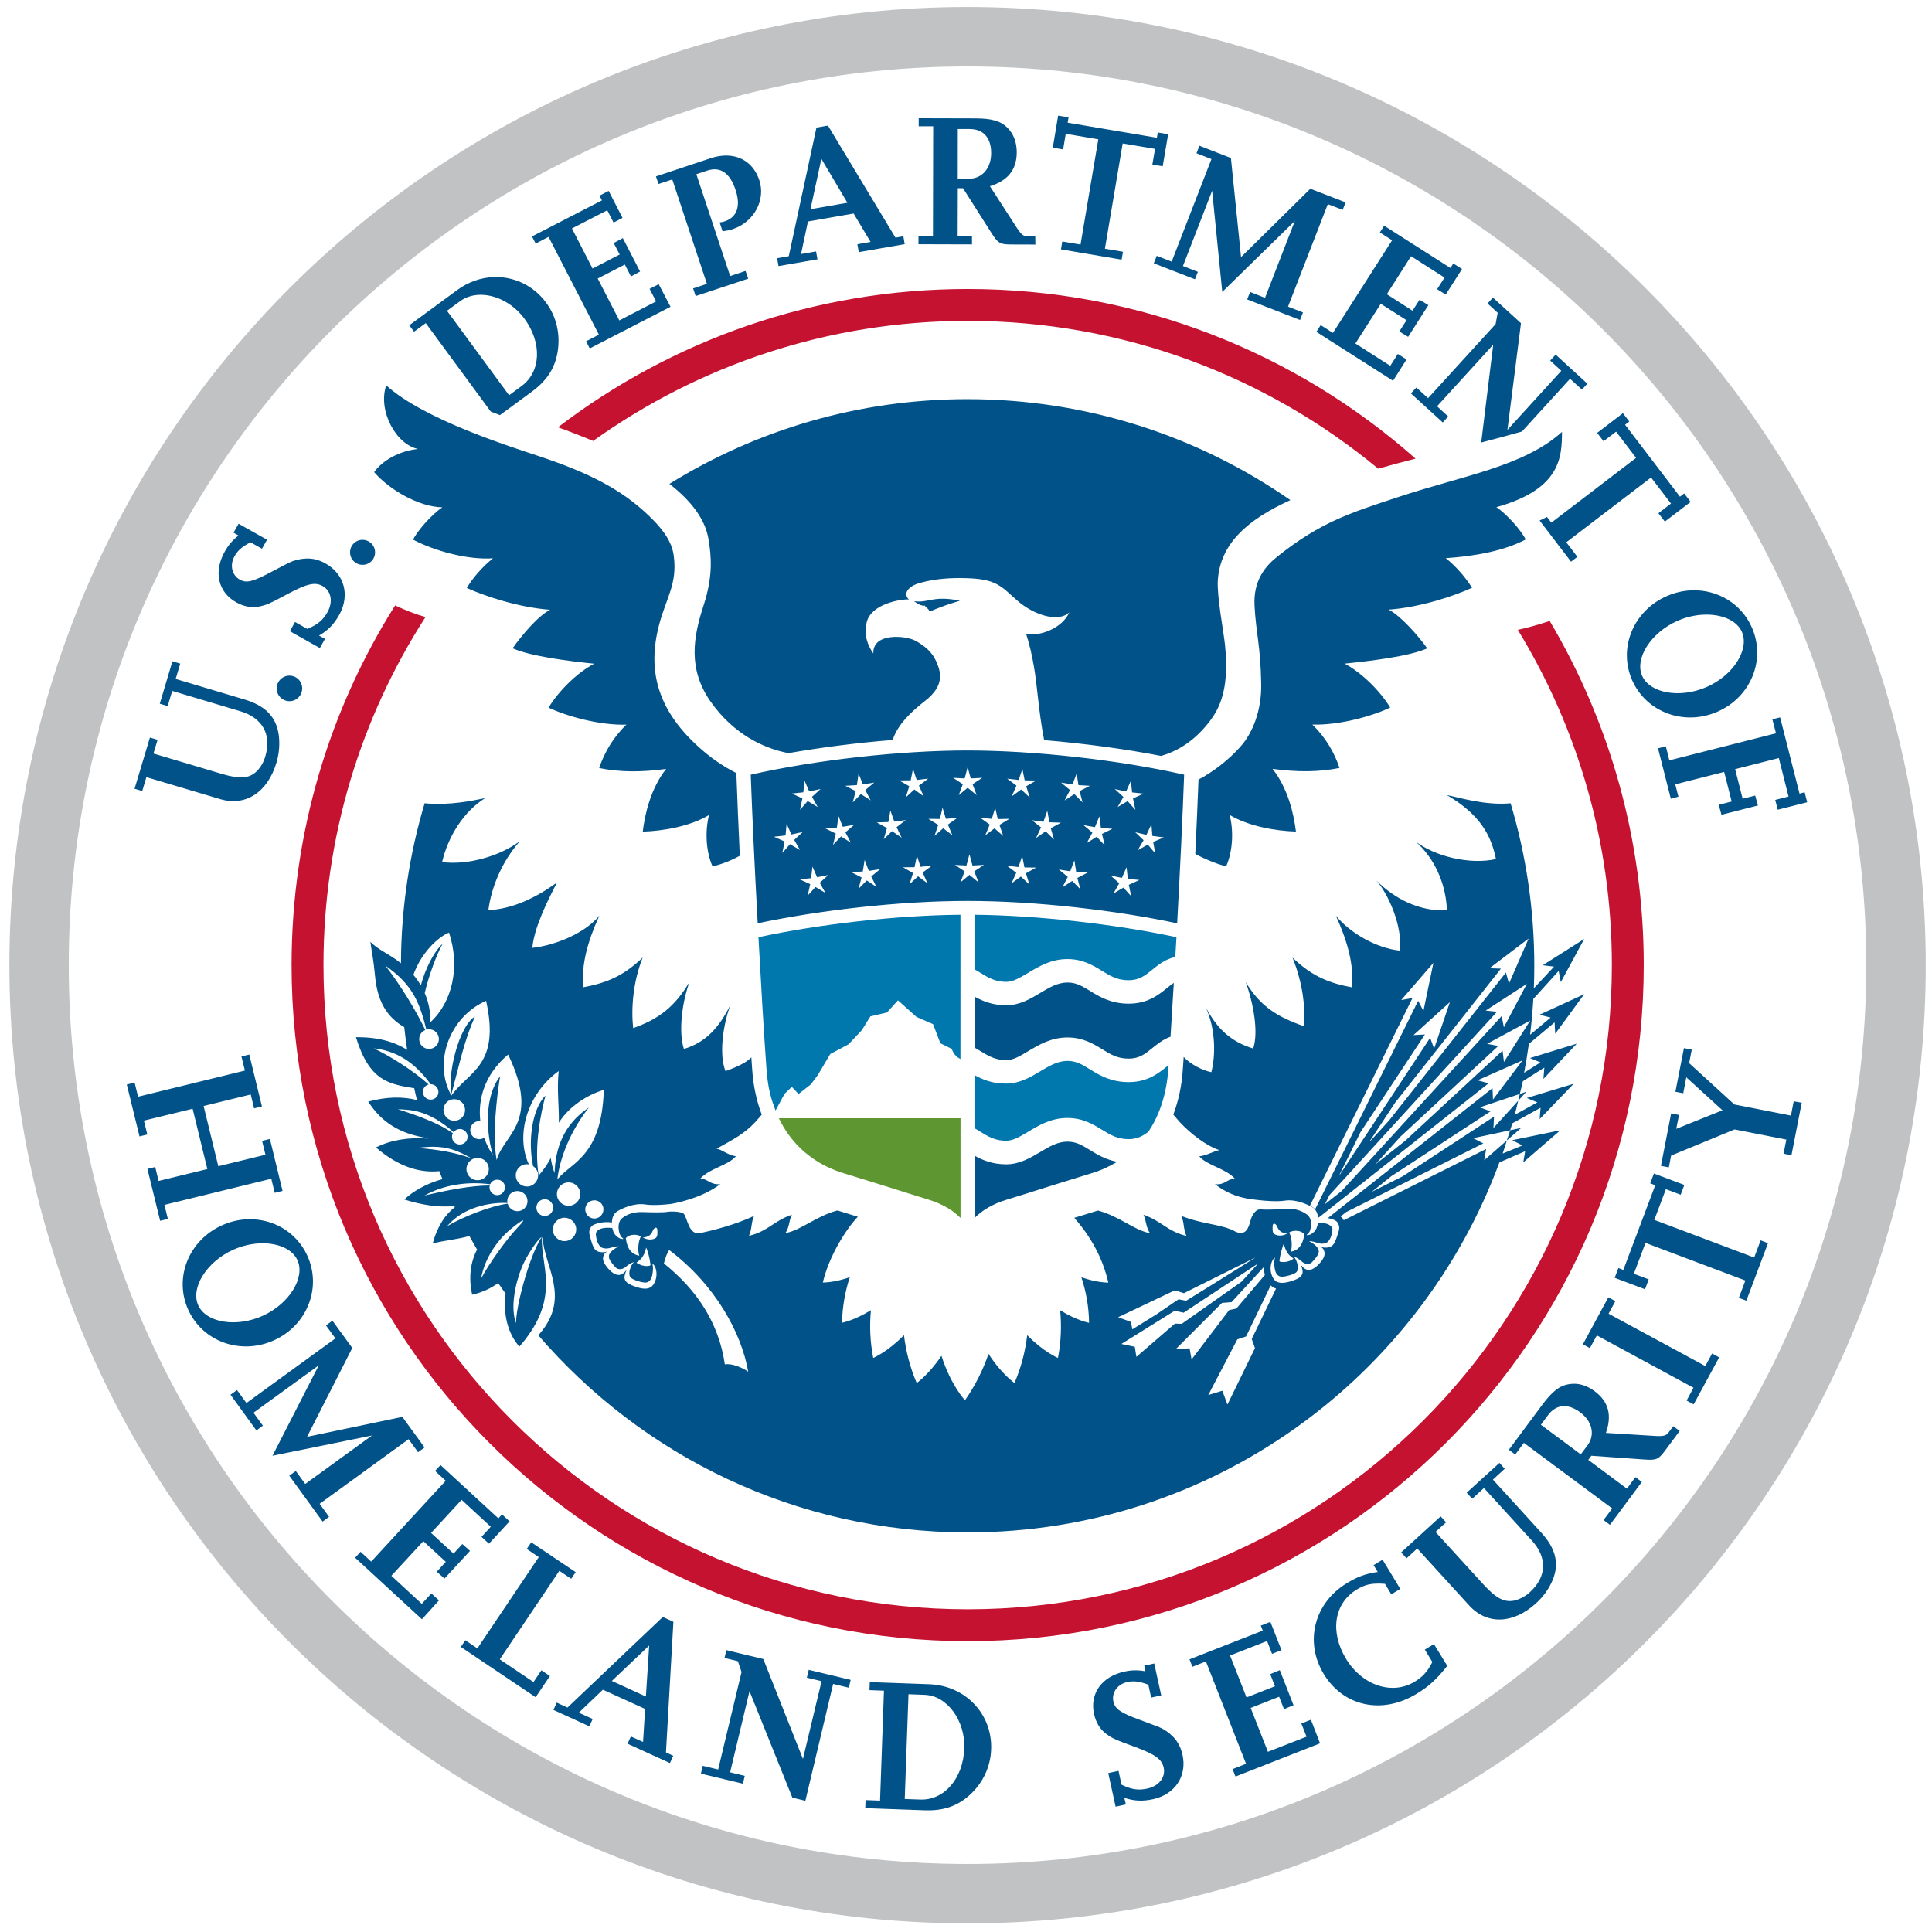 <svg width="179" height="179" viewBox="0 0 179 179" fill="none" xmlns="http://www.w3.org/2000/svg">
<path d="M98.037 10.712L97.54 13.681L98.498 13.844L98.74 12.396L101.758 12.907L100.111 22.658L98.421 22.373L98.3 23.105L103.917 24.056L104.046 23.326L102.37 23.041L104.017 13.291L107.014 13.795L106.766 15.244L107.724 15.407L108.228 12.439L107.27 12.274L107.185 12.764L98.918 11.366L99.002 10.876L98.037 10.712ZM85.118 10.954V11.7H86.46L86.439 21.89L85.097 21.883V22.629L90.054 22.643V21.898H88.726L88.741 17.438H89.223L91.866 21.599C92.469 22.536 92.639 22.643 93.683 22.651L95.928 22.658L95.914 21.898H95.189C94.834 21.898 94.622 21.734 94.217 21.116L91.716 17.253C93.378 16.742 94.194 15.719 94.201 14.128C94.201 13.191 93.924 12.43 93.342 11.841C92.71 11.202 91.858 10.968 90.339 10.968L85.118 10.954ZM76.709 11.636L75.645 11.82L73.08 23.738L72.001 23.922L72.129 24.654L75.737 24.028L75.609 23.296L74.216 23.538L74.856 20.52L79.088 19.782L80.658 22.416L79.436 22.629L79.564 23.361L83.819 22.622L83.698 21.891L82.966 22.018L76.709 11.636ZM88.74 11.954H89.856C91.113 11.962 91.838 12.772 91.83 14.192C91.83 15.591 90.993 16.558 89.778 16.558L88.734 16.55L88.74 11.954ZM111.126 13.503L110.857 14.199L112.241 14.739L108.555 24.241L107.171 23.701L106.901 24.397L110.714 25.875L110.984 25.186L109.6 24.646L112.305 17.673L113.243 27.047L119.968 20.471L117.205 27.594L115.821 27.054L115.55 27.742L120.45 29.646L120.721 28.95L119.336 28.41L123.022 18.915L124.399 19.441L124.67 18.751L121.403 17.487L114.983 23.823L114.044 14.639L111.126 13.503ZM67.35 14.412C66.88 14.402 66.379 14.481 65.859 14.654L60.774 16.344L61.009 17.047L62.287 16.628L65.497 26.301L64.217 26.72L64.452 27.431L69.324 25.819L69.075 25.101L67.648 25.577L64.516 16.139L65.525 15.805C66.74 15.407 67.634 16.024 68.152 17.601C68.649 19.093 68.288 20.131 67.144 20.507C66.995 20.557 66.91 20.585 66.676 20.606L66.945 21.43C67.407 21.366 67.599 21.323 67.883 21.23C69.851 20.584 70.958 18.539 70.355 16.707C69.881 15.258 68.759 14.439 67.35 14.412ZM76.1 14.717L78.514 18.787L75.09 19.384L76.1 14.717ZM56.392 17.687L55.547 18.127L55.767 18.567L49.29 21.905L49.63 22.566L50.823 21.947L55.49 31.01L54.297 31.62L54.638 32.282L62.123 28.424L61.03 26.33L60.183 26.763L60.788 27.928L57.38 29.688L55.377 25.805L57.89 24.511L58.458 25.612L59.303 25.158L57.705 22.061L56.86 22.516L57.415 23.581L54.9 24.88L52.99 21.166L56.264 19.483L56.846 20.62L57.677 20.187L56.392 17.687ZM128.242 20.911L127.845 21.535L128.98 22.26L123.498 30.846L122.361 30.122L121.963 30.747L129.066 35.278L130.316 33.304L129.513 32.793L128.81 33.894L125.578 31.827L127.929 28.147L130.316 29.667L129.648 30.712L130.465 31.209L132.34 28.269L131.523 27.772L130.869 28.787L128.49 27.26L130.735 23.738L133.837 25.718L133.15 26.791L133.945 27.295L135.457 24.923L134.647 24.412L134.385 24.831L128.242 20.911ZM45.641 25.677C44.512 25.737 43.376 26.128 42.366 26.869L37.92 30.136L38.361 30.733L39.446 29.937L45.469 38.133C45.753 38.247 46.037 38.353 46.321 38.46L49.269 36.294C50.668 35.264 51.398 34.143 51.661 32.623C51.931 30.968 51.563 29.355 50.597 28.041C49.385 26.394 47.524 25.576 45.641 25.677ZM44.84 27.326C46.188 27.431 47.624 28.216 48.587 29.526C50.234 31.756 50.127 34.447 48.324 35.768L47.166 36.62L41.413 28.794L42.628 27.906C43.254 27.445 44.031 27.263 44.84 27.326ZM138.319 27.572L137.822 28.119L138.76 28.979L138.568 30.029L132.312 36.89L131.225 35.904L130.721 36.45L133.675 39.142L134.172 38.587L133.143 37.643L138.347 31.933L137.233 41.002C138.313 40.725 139.462 40.413 140.712 40.065C140.812 40.037 140.912 40.008 141.011 39.98L145.464 35.094L146.565 36.095L147.069 35.548L144.129 32.856L143.625 33.41L144.654 34.355L139.662 39.83L140.919 29.945L138.319 27.572ZM35.782 35.704C34.986 38.055 36.692 41.18 38.73 41.599C36.926 41.784 35.383 42.721 34.666 43.744C36.023 45.32 38.743 46.961 40.987 47.003C39.951 47.699 38.693 49.169 38.267 49.993C40.206 51.023 43.296 51.89 45.676 51.727C44.674 52.529 43.808 53.544 43.247 54.474C44.859 55.206 47.984 56.271 50.966 56.498C49.865 57.038 48.302 58.913 47.493 60.063C49.169 60.816 52.798 61.264 55.05 61.492C53.438 62.344 51.754 64.034 50.824 65.561C52.457 66.342 55.525 67.216 58.032 67.138C56.797 68.324 55.98 69.766 55.511 71.158C57.408 71.548 59.41 71.555 61.718 71.243C60.312 73.018 59.751 75.368 59.552 77.051C61.434 76.995 63.934 76.568 65.695 75.51C65.312 76.952 65.397 78.891 66.015 80.269C66.754 80.105 67.613 79.793 68.543 79.289C68.422 76.612 68.302 73.877 68.223 71.626C66.959 70.98 65.853 70.227 64.666 69.148C60.86 65.675 59.958 62.025 61.08 57.835C61.747 55.342 62.77 54.084 62.422 51.478C62.223 49.986 61.164 48.786 60.113 47.778C57.563 45.328 54.546 43.814 50.086 42.316C47.331 41.393 39.318 38.9 35.782 35.704ZM89.642 36.982C79.508 36.982 70.048 39.859 62.023 44.831C64.104 46.45 65.34 48.154 65.638 49.929C65.901 51.484 66.086 53.359 65.184 56.1C64.233 59.005 63.706 61.988 65.851 65.021C67.981 68.039 70.759 69.339 73.052 69.779C76.057 69.254 79.395 68.82 82.711 68.558C83.144 67.152 84.431 65.93 85.709 64.936C87.577 63.487 87.164 62.216 86.717 61.229C86.376 60.462 85.708 59.829 84.749 59.332C83.911 58.899 80.837 58.579 80.915 60.547C80.418 59.836 80.005 58.871 80.304 57.642C80.716 55.931 83.521 55.49 84.217 55.54C83.678 55.086 84.011 54.347 85.239 54.006C86.731 53.594 88.145 53.53 89.508 53.566C92.32 53.637 92.76 54.326 94.188 55.59C95.906 57.117 98.18 57.65 99.075 56.726C98.436 58.189 96.39 58.971 95.076 58.743C95.716 60.767 95.942 62.529 96.169 64.653C96.276 65.619 96.475 67.244 96.738 68.572C100.509 68.885 104.288 69.403 107.583 70.036C108.954 69.638 110.367 68.835 111.638 67.365C112.846 65.973 113.953 64.205 113.498 59.76C113.37 58.51 112.745 55.306 112.83 53.794C113.036 50.378 115.572 48.147 119.556 46.336C111.069 40.441 100.764 36.983 89.643 36.983L89.642 36.982ZM150.364 38.282L147.978 40.108L148.568 40.882L149.733 39.994L151.585 42.423L143.731 48.425L143.326 47.891C143.099 48.019 142.871 48.126 142.644 48.225L145.556 52.038L146.146 51.591L145.115 50.242L152.971 44.241L154.817 46.655L153.652 47.55L154.249 48.324L156.636 46.5L156.038 45.718L155.648 46.017L150.564 39.355L150.954 39.056L150.364 38.282ZM144.718 40.016C141.181 43.218 135.529 44.071 129.591 46.038C125.117 47.515 122.34 48.374 118.342 51.57C117.198 52.479 116.112 53.815 116.233 56.116C116.368 58.673 116.786 59.772 116.85 63.344C116.9 65.887 116.02 67.94 114.955 69.148C113.826 70.426 112.355 71.54 111.041 72.229C110.963 74.402 110.863 76.583 110.742 79.118C111.673 79.622 112.866 80.098 113.604 80.262C114.222 78.891 114.308 76.945 113.924 75.503C115.686 76.561 118.185 76.988 120.067 77.044C119.868 75.361 119.308 73.011 117.902 71.236C120.21 71.548 122.212 71.534 124.108 71.151C123.64 69.759 122.823 68.31 121.587 67.131C124.094 67.209 127.17 66.342 128.803 65.554C127.873 64.027 126.189 62.337 124.577 61.485C126.828 61.257 130.557 60.824 132.233 60.071C131.423 58.92 129.755 57.031 128.661 56.484C131.644 56.264 134.769 55.199 136.381 54.46C135.813 53.529 134.946 52.515 133.952 51.713C136.743 51.528 139.42 51.008 141.359 49.979C140.933 49.155 139.668 47.678 138.639 46.989C144.611 45.327 144.711 42.338 144.718 40.016ZM22.107 48.523L21.638 49.354L22.099 49.616C21.531 50.064 21.169 50.49 20.828 51.094C19.77 52.976 20.197 54.858 21.894 55.81C22.576 56.187 23.3 56.336 23.968 56.201C24.657 56.066 24.92 55.966 26.724 54.993C28.456 54.077 29.195 53.906 29.891 54.297C30.694 54.752 30.878 55.76 30.339 56.719C29.913 57.472 29.415 57.884 28.47 58.267L27.334 57.627L26.858 58.48L29.635 60.042L30.111 59.19L29.557 58.884C30.374 58.416 30.921 57.87 31.426 56.975C32.441 55.171 31.921 53.196 30.167 52.209C29.564 51.868 28.975 51.719 28.336 51.748C27.768 51.776 27.249 51.911 26.801 52.124C26.581 52.224 26.049 52.515 25.189 52.962C23.414 53.907 22.832 54.049 22.214 53.701C21.49 53.296 21.27 52.358 21.717 51.555C22.037 50.98 22.427 50.654 23.208 50.242L24.273 50.838L24.742 50.007L22.107 48.523ZM33.592 50.014C32.945 50.014 32.434 50.525 32.434 51.172C32.434 51.818 32.945 52.33 33.592 52.33C34.238 52.33 34.749 51.818 34.749 51.172C34.749 50.533 34.238 50.021 33.592 50.014ZM156.783 54.692C156.001 54.715 155.204 54.888 154.432 55.227C151.335 56.583 149.908 60.029 151.214 63.012C152.521 65.987 156.03 67.294 159.127 65.937C162.223 64.581 163.622 61.13 162.316 58.147C161.336 55.91 159.128 54.623 156.783 54.692ZM87.417 55.472C86.195 55.453 85.724 55.841 84.691 55.703C85.209 56.093 85.514 56.143 85.692 56.107C85.706 56.2 85.877 56.328 85.919 56.364C86.033 56.463 86.091 56.556 86.126 56.662C86.36 56.563 86.985 56.306 87.56 56.1C88.142 55.894 88.937 55.66 88.937 55.66C88.314 55.529 87.824 55.478 87.417 55.472ZM158.205 56.944C159.686 56.968 160.947 57.54 161.391 58.552C162.102 60.192 160.568 62.585 158.125 63.65C155.66 64.73 152.856 64.24 152.139 62.607C151.436 60.988 152.969 58.594 155.434 57.514C156.35 57.112 157.317 56.929 158.205 56.944ZM15.976 61.264L14.804 65.198L15.536 65.418L15.955 64.012L22.262 65.895C24.336 66.513 25.181 68.061 24.578 70.092C24.429 70.603 24.166 71.057 23.839 71.405C23.122 72.137 22.248 72.208 20.537 71.697L14.216 69.814L14.599 68.543L13.889 68.331L12.469 73.074L13.178 73.288L13.562 72.002L20.415 74.041C22.759 74.737 24.797 73.4 25.614 70.659C25.877 69.778 25.934 68.891 25.82 68.046C25.572 66.399 24.57 65.376 22.653 64.808L16.275 62.904L16.701 61.484L15.976 61.264ZM26.816 62.597C26.355 62.597 25.919 62.87 25.727 63.323C25.471 63.927 25.756 64.616 26.36 64.871C26.963 65.127 27.653 64.844 27.908 64.24C28.157 63.63 27.872 62.933 27.276 62.692C27.125 62.628 26.969 62.597 26.816 62.597ZM164.928 66.463L164.211 66.648L164.545 67.94L154.666 70.447L154.339 69.147L153.615 69.332L154.801 73.998L155.504 73.813L155.213 72.669L159.743 71.52L160.44 74.26L159.24 74.566L159.496 75.489L162.869 74.629L162.62 73.707L161.456 74.005L160.76 71.264L164.808 70.233L165.709 73.799L164.474 74.111L164.709 75.02L167.435 74.331L167.201 73.401L166.726 73.53L164.928 66.463ZM89.632 69.531C83.425 69.531 75.522 70.418 69.556 71.775C69.698 75.681 69.932 80.63 70.201 85.545C75.826 84.352 83.255 83.472 89.633 83.472C96.01 83.472 103.446 84.352 109.063 85.545C109.333 80.631 109.568 75.681 109.71 71.775C103.752 70.418 95.839 69.531 89.632 69.531ZM89.653 71.078L89.938 72.123L91.004 72.066L90.108 72.655L90.491 73.671L89.654 72.989L88.823 73.671L89.206 72.655L88.312 72.066L89.377 72.123L89.653 71.078ZM84.591 71.235L84.932 72.264L85.996 72.144L85.137 72.791L85.584 73.777L84.711 73.146L83.922 73.876L84.242 72.847L83.305 72.307L84.377 72.3L84.591 71.235ZM94.725 71.242L94.937 72.3L96.01 72.315L95.08 72.847L95.398 73.884L94.612 73.146L93.737 73.784L94.177 72.791L93.318 72.144L94.384 72.264L94.725 71.242ZM79.547 71.668L79.945 72.676L80.997 72.506L80.173 73.196L80.67 74.154L79.761 73.572L79.008 74.346L79.278 73.295L78.319 72.805L79.392 72.741L79.547 71.668ZM99.753 71.668L99.917 72.741L100.981 72.805L100.023 73.295L100.3 74.346L99.54 73.572L98.637 74.161L99.136 73.196L98.305 72.506L99.362 72.683L99.753 71.668ZM74.541 72.337L74.974 73.323L76.026 73.102L75.231 73.827L75.763 74.772L74.833 74.218L74.122 75.027L74.342 73.97L73.362 73.521L74.428 73.408L74.541 72.337ZM104.775 72.344L104.888 73.415L105.954 73.53L104.973 73.977L105.194 75.034L104.476 74.225L103.546 74.772L104.086 73.834L103.29 73.109L104.335 73.33L104.775 72.344ZM134.055 73.664C137.102 75.447 138.153 77.378 138.6 79.593C136.164 80.14 132.912 79.338 131.137 77.946C132.884 79.473 133.977 81.867 134.055 84.338C131.541 84.466 129.226 83.287 127.522 81.582C128.616 82.796 130 85.886 129.673 88.073C127.578 87.853 125.108 86.482 123.772 84.842C124.88 87.299 125.412 89.281 125.284 91.483C123.196 91.092 121.62 90.503 119.753 88.727C120.654 90.964 120.98 93.216 120.782 95.07C118.374 94.218 116.776 93.266 115.42 90.993C116.137 92.989 116.614 95.616 116.109 97.143C114.071 96.532 112.729 95.311 111.67 93.23C112.714 95.438 112.586 98.002 112.231 99.337C111.379 99.167 110.264 98.578 109.668 97.925C109.639 98.322 109.617 98.713 109.588 99.089C109.489 100.581 109.191 101.979 108.708 103.265C108.871 103.457 109.27 103.926 109.291 103.947C110.364 105.098 111.826 106.191 112.984 106.56C112.487 106.631 111.797 107.064 111.109 107.135C111.876 108.001 113.431 108.194 114.397 109.181C113.644 109.267 113.467 109.813 112.565 109.714C114.298 111.049 115.881 111.099 116.769 111.205C117.124 111.248 118.289 111.354 119.028 111.241C120.072 111.077 121.151 111.602 121.577 111.844C122.216 112.22 122.181 113.101 122.06 113.548C121.982 113.818 121.869 114.137 121.386 114.386C121.109 114.464 120.938 114.486 121.208 114.28C121.463 114.095 121.691 112.973 121.109 112.54C120.683 112.228 120.086 111.971 119.383 111.999C118.602 112.035 117.401 112.107 116.826 112.05C116.293 111.994 115.967 112.696 115.888 112.987C115.697 113.683 115.484 114.55 114.476 114.117C113.24 113.407 111.471 113.463 109.447 112.653C109.738 113.278 109.61 113.812 109.922 114.508C108.119 114.067 107.664 113.151 105.945 112.547C106.229 113.179 106.152 113.662 106.542 114.252C105.094 113.996 103.744 112.696 101.727 112.157C101.663 112.178 101.607 112.192 101.543 112.213C100.812 112.433 100.144 112.647 99.533 112.832C100.961 114.451 102.139 116.431 102.685 118.832C102.685 118.832 101.684 118.861 100.193 118.342C100.619 119.649 100.882 121.056 100.903 122.561C100.903 122.561 99.774 122.355 98.225 121.397C98.36 122.817 98.311 124.294 98.02 125.814C98.02 125.814 96.713 125.28 95.172 123.704C94.995 125.174 94.625 126.665 93.993 128.135C93.993 128.135 92.807 127.327 91.586 125.438C91.081 126.908 90.372 128.356 89.406 129.733C89.406 129.733 88.105 128.37 87.225 125.614C86.046 127.376 84.932 128.135 84.932 128.135C84.3 126.658 83.93 125.167 83.753 123.704C82.211 125.273 80.905 125.814 80.905 125.814C80.606 124.294 80.556 122.81 80.691 121.389C79.143 122.348 78.014 122.554 78.014 122.554C78.043 121.056 78.305 119.649 78.731 118.335C77.239 118.853 76.238 118.825 76.238 118.825C76.799 116.375 78.404 113.86 79.477 112.731C78.951 112.568 78.383 112.391 77.772 112.206C77.708 112.185 77.651 112.171 77.587 112.15C75.57 112.689 74.222 113.989 72.773 114.244C73.156 113.648 73.078 113.165 73.362 112.54C71.643 113.144 71.188 114.06 69.392 114.501C69.697 113.805 69.576 113.271 69.867 112.646C68.198 113.463 65.905 114.031 64.889 114.244C63.774 114.479 63.703 112.81 63.334 112.441C63.17 112.278 62.276 112.206 61.9 112.27C61.346 112.362 60.259 112.319 59.45 112.298C58.64 112.284 58.085 112.526 57.659 112.846C57.07 113.279 57.347 114.443 57.603 114.635C57.88 114.841 57.71 114.819 57.433 114.741C56.95 114.493 56.836 114.173 56.758 113.903C56.637 113.456 56.594 112.575 57.24 112.199C57.659 111.958 58.74 111.431 59.784 111.595C60.522 111.708 61.686 111.602 62.041 111.559C62.396 111.524 65.011 111.042 66.736 109.707C65.834 109.806 65.649 109.267 64.896 109.174C65.862 108.194 67.417 108.001 68.184 107.128C67.495 107.05 66.892 106.504 66.395 106.426C67.915 105.573 68.931 105.084 70.003 103.933C70.017 103.912 70.414 103.464 70.578 103.272C70.088 101.987 69.79 100.581 69.69 99.082C69.669 98.72 69.641 98.344 69.612 97.96C69.236 98.372 68.469 98.791 67.219 99.238C66.636 97.825 66.921 95.176 67.659 93.138C66.601 95.219 65.4 96.575 63.362 97.186C62.865 95.659 63.157 92.989 63.874 90.993C62.518 93.259 61.069 94.409 58.661 95.254C58.462 93.4 58.654 90.964 59.542 88.72C57.681 90.503 56.097 91.085 54.016 91.476C53.881 89.274 54.421 87.292 55.529 84.835C54.194 86.475 51.417 87.598 49.322 87.819C49.478 85.915 50.813 83.309 51.594 81.775C49.62 83.195 47.518 84.203 45.246 84.331C45.53 82.172 46.503 79.828 48.164 77.939C46.211 79.388 43.214 80.176 40.963 79.871C41.51 77.499 42.966 75.185 44.94 73.949C43.797 74.169 41.723 74.645 39.343 74.424C37.937 79.126 37.171 84.096 37.15 89.245C35.956 88.308 35.133 88.073 34.316 87.264C34.472 88.379 34.614 88.983 34.742 90.368C34.962 92.846 35.898 94.267 37.454 95.162C37.532 95.872 37.618 96.567 37.724 97.271C36.574 96.532 35.025 96.07 32.98 96.099C34.222 100.14 35.999 100.438 38.378 100.822C38.456 101.191 38.541 101.561 38.633 101.923C37.369 101.596 35.849 101.589 34.116 102.065C35.309 103.918 36.972 105.047 39.621 105.445C39.628 105.459 39.628 105.473 39.635 105.487C38.002 105.352 36.24 105.594 34.834 106.311C36.844 108.044 38.817 108.698 40.699 108.506C40.792 108.755 40.892 108.997 40.998 109.245C39.507 109.643 38.2 110.416 37.461 111.133C39.031 111.63 40.636 111.894 42.092 111.738C42.106 111.773 42.127 111.808 42.142 111.844C41.289 112.497 40.544 113.548 40.089 115.203C41.204 114.919 42.347 114.841 43.491 114.515C43.718 114.934 43.96 115.353 44.201 115.772C43.597 116.915 43.392 118.356 43.747 119.954C44.706 119.734 45.501 119.357 46.154 118.874C46.382 119.208 46.609 119.536 46.844 119.862C46.602 121.695 47.028 123.541 48.122 124.762C48.562 124.265 48.909 123.789 49.215 123.327C51.58 119.712 50.153 117.113 50.203 114.769C50.224 114.72 50.238 114.677 50.259 114.621C50.451 117.412 52.879 120.167 50.031 123.534C49.974 123.598 49.925 123.654 49.876 123.718C59.506 134.896 73.752 141.978 89.667 141.978C112.258 141.978 131.513 127.709 138.92 107.696L141.306 106.659L141.128 107.696L144.566 104.721L140.113 105.637L141.057 106.126L139.218 106.879C139.36 106.478 139.479 106.067 139.611 105.661L137.513 107.497L137.691 106.453L124.495 113.058C124.474 113.022 124.46 112.987 124.432 112.945C124.375 112.852 124.305 112.774 124.212 112.703C124.319 112.617 124.496 112.475 124.723 112.298L137.428 105.935L136.491 105.451L139.913 104.72C139.979 104.503 140.056 104.291 140.12 104.074L142.733 102.632L142.648 103.684L145.802 100.41L141.455 101.73L142.436 102.135L140.346 103.286C140.462 102.859 140.552 102.42 140.658 101.988L138.366 104.514L138.423 103.456L129.979 108.974C128.956 109.486 127.955 109.991 127.081 110.431C127.65 109.983 128.274 109.493 128.906 108.974L138.097 102.966L137.109 102.596L140.81 101.354C140.902 100.959 141.01 100.573 141.093 100.175L143.082 98.911L142.997 99.962L146.087 96.696L141.747 98.03L142.726 98.428L141.208 99.393C141.378 98.506 141.52 97.619 141.648 96.717L144.034 94.721L144.091 95.778L146.774 92.114L142.641 94.011L143.665 94.281L141.761 95.872C141.896 94.778 141.996 93.669 142.06 92.554L144.409 89.956L144.609 90.993L146.774 87.001L142.933 89.43L143.983 89.558L142.109 91.568C142.138 90.879 142.152 90.183 142.152 89.487C142.152 84.253 141.384 79.196 139.956 74.424C137.577 74.644 135.199 73.884 134.055 73.664ZM140.81 101.354C140.761 101.566 140.71 101.777 140.658 101.988L141.42 101.149L140.81 101.354ZM139.914 104.72C139.818 105.036 139.712 105.347 139.611 105.661L140.937 104.501L139.914 104.72ZM87.326 74.829L87.637 75.865L88.703 75.773L87.822 76.399L88.241 77.392L87.389 76.739L86.58 77.449L86.928 76.427L86.011 75.865L87.084 75.879L87.326 74.829ZM92.204 74.836L92.445 75.886L93.518 75.865L92.602 76.427L92.949 77.456L92.139 76.746L91.28 77.4L91.699 76.399L90.826 75.773L91.892 75.865L92.204 74.836ZM82.496 75.098L82.857 76.121L83.923 75.98L83.071 76.639L83.54 77.62L82.652 77.009L81.878 77.755L82.177 76.717L81.231 76.199L82.304 76.164L82.496 75.098ZM97.033 75.119L97.226 76.185L98.299 76.221L97.353 76.739L97.652 77.783L96.877 77.023L95.99 77.642L96.451 76.661L95.606 75.994L96.672 76.143L97.033 75.119ZM77.682 75.603L78.086 76.604L79.144 76.42L78.327 77.115L78.832 78.075L77.922 77.499L77.183 78.28L77.432 77.23L76.467 76.753L77.539 76.675L77.682 75.603ZM101.855 75.632L101.998 76.71L103.063 76.79L102.097 77.265L102.347 78.315L101.608 77.527L100.692 78.103L101.21 77.143L100.386 76.448L101.444 76.639L101.855 75.632ZM72.88 76.327L73.328 77.315L74.372 77.087L73.584 77.819L74.123 78.756L73.193 78.216L72.483 79.026L72.695 77.967L71.709 77.527L72.781 77.407L72.88 76.327ZM106.678 76.371L106.764 77.449L107.829 77.585L106.842 78.011L107.041 79.076L106.344 78.252L105.4 78.784L105.955 77.847L105.181 77.108L106.217 77.35L106.678 76.371ZM89.819 79.146L90.102 80.191L91.168 80.134L90.266 80.73L90.657 81.746L89.819 81.057L88.988 81.746L89.372 80.73L88.476 80.134L89.541 80.191L89.819 79.146ZM84.954 79.282L85.287 80.311L86.352 80.198L85.486 80.838L85.926 81.831L85.06 81.192L84.265 81.923L84.592 80.887L83.66 80.354L84.733 80.347L84.954 79.282ZM94.705 79.303L94.917 80.368L95.99 80.382L95.053 80.915L95.379 81.952L94.583 81.213L93.71 81.846L94.157 80.859L93.298 80.212L94.364 80.332L94.705 79.303ZM80.11 79.673L80.494 80.688L81.551 80.525L80.72 81.206L81.203 82.172L80.308 81.575L79.548 82.342L79.826 81.299L78.867 80.801L79.939 80.744L80.11 79.673ZM99.541 79.715L99.71 80.787L100.776 80.845L99.817 81.341L100.094 82.385L99.341 81.618L98.432 82.208L98.929 81.242L98.098 80.56L99.157 80.723L99.541 79.715ZM75.273 80.29L75.707 81.278L76.75 81.071L75.947 81.789L76.481 82.733L75.557 82.179L74.833 82.975L75.067 81.916L74.087 81.469L75.152 81.363L75.273 80.29ZM104.377 80.347L104.491 81.419L105.563 81.533L104.583 81.98L104.81 83.039L104.086 82.236L103.163 82.782L103.695 81.838L102.9 81.121L103.944 81.335L104.377 80.347ZM41.603 86.404C42.647 89.558 41.929 92.825 39.87 94.715C39.898 93.834 39.735 92.903 39.351 92.008C39.721 90.403 40.473 88.365 41.013 87.442C40.189 88.159 39.373 89.849 38.989 91.298C38.79 90.957 38.57 90.631 38.3 90.325C38.989 88.351 40.524 86.845 41.603 86.404ZM141.626 86.959L139.807 91.128L139.523 90.105L128.693 103.819C128.097 104.479 127.507 105.133 126.924 105.751L126.903 105.736C127.67 104.579 128.487 103.336 129.254 102.171L139.061 89.744L138.004 89.707L141.626 86.959ZM132.805 89.21L131.882 93.663L131.391 92.726L121.847 112.043C121.776 111.958 121.683 111.872 121.569 111.808C121.513 111.78 121.449 111.738 121.371 111.702L130.866 92.469L129.822 92.655L132.805 89.21ZM35.71 89.473C38.345 91.284 38.913 93.088 39.509 95.404C39.531 95.397 39.553 95.388 39.574 95.381C40.071 95.282 40.546 95.594 40.646 96.092C40.745 96.582 40.425 97.065 39.928 97.165C39.438 97.264 38.956 96.944 38.857 96.454C38.771 96.014 39.005 95.595 39.403 95.432C38.551 93.621 37.031 91.163 35.71 89.473ZM98.903 91.029C97.994 91.029 97.213 91.497 96.382 91.994C95.494 92.527 94.478 93.138 93.236 93.138C91.964 93.138 91.041 92.754 90.296 92.335V97.058C90.466 97.158 90.629 97.256 90.793 97.356C91.545 97.817 92.199 98.222 93.236 98.222C93.875 98.222 94.514 97.838 95.26 97.391C96.261 96.794 97.39 96.12 98.903 96.12C100.338 96.12 101.289 96.703 102.127 97.214C102.88 97.683 103.526 98.08 104.57 98.08C105.558 98.08 106.09 97.648 106.757 97.108C107.219 96.739 107.746 96.305 108.449 96.049C108.548 94.48 108.646 92.804 108.753 91.064C108.568 91.185 108.37 91.341 108.136 91.533C107.333 92.179 106.332 92.989 104.57 92.989C102.916 92.989 101.843 92.336 100.984 91.803C100.281 91.37 99.72 91.029 98.903 91.029ZM141.458 91.156L139.335 95.176L139.128 94.138L124.3 110.352C123.661 110.856 123.128 111.275 122.759 111.567C122.886 111.311 123.021 111.034 123.171 110.729L138.695 93.741L137.645 93.628L141.458 91.156ZM45.037 92.726C46.379 98.762 43.404 99.253 41.82 101.504C40.094 98.415 41.656 94.203 45.037 92.726ZM134.334 92.846L132.871 97.15L132.501 96.155L124.17 108.784C124.142 108.819 124.106 108.855 124.078 108.89C124.675 107.683 125.357 106.305 126.053 104.891L132.019 95.844L130.96 95.901L134.334 92.846ZM44.001 94.181C42.488 95.111 41.429 99.636 41.834 101.333C42.615 98.414 43.021 96.382 44.001 94.181ZM141.777 94.55L139.341 98.393L139.213 97.341L130.193 105.694C129.27 106.432 128.318 107.177 127.409 107.895C128.155 107.071 128.95 106.198 129.767 105.296L138.816 96.908L137.778 96.71L141.777 94.55ZM156.016 97.108L155.227 101.149L155.952 101.291L156.236 99.813L159.588 102.867L155.305 104.586L155.561 103.3L154.829 103.159L153.885 108.017L154.617 108.158L154.829 107.064L160.71 104.642L165.504 105.581L165.248 106.887L165.98 107.029L166.931 102.164L166.185 102.036L165.931 103.357L160.689 102.328L156.498 98.499L156.74 97.249L156.016 97.108ZM34.636 97.129C37.25 97.406 38.819 98.983 39.906 100.453C40.247 100.453 40.552 100.7 40.609 101.048C40.68 101.439 40.418 101.808 40.02 101.872C39.63 101.936 39.261 101.674 39.19 101.283C39.126 100.914 39.36 100.566 39.715 100.474C38.223 99.132 36.071 97.811 34.636 97.129ZM23.096 97.704L22.371 97.882L22.691 99.189L12.79 101.61L12.472 100.304L11.747 100.481L12.926 105.289L13.651 105.111L13.331 103.826L17.848 102.726L19.211 108.314L14.694 109.415L14.382 108.123L13.658 108.3L14.837 113.108L15.553 112.938L15.235 111.632L25.134 109.21L25.454 110.516L26.179 110.338L25.007 105.523L24.282 105.701L24.595 106.986L20.227 108.052L18.863 102.47L23.231 101.404L23.543 102.69L24.268 102.512L23.096 97.704ZM47.079 97.704C50.112 104.01 46.654 105.075 46.015 107.483C45.589 105.225 46.035 101.589 46.333 99.707C45.374 100.985 45.113 102.768 45.226 104.494C45.226 104.515 45.233 104.529 45.241 104.551C45.262 104.636 45.255 104.721 45.248 104.807C45.319 105.574 45.461 106.333 45.66 107.015C45.34 106.546 45.063 106.006 44.857 105.417C44.772 105.466 44.679 105.51 44.572 105.531C44.118 105.624 43.678 105.325 43.586 104.87C43.494 104.423 43.791 103.976 44.245 103.884C44.331 103.869 44.416 103.868 44.502 103.875C44.267 101.851 44.885 99.543 47.079 97.704ZM141.058 98.245L138.323 101.874L138.281 100.815L123.027 112.853C123.439 112.931 123.808 113.08 123.914 113.251C124.177 113.67 124.106 113.875 123.865 114.592C123.63 115.281 123.46 115.522 123.005 115.579C122.878 115.593 122.643 115.622 122.373 115.515C122.508 115.608 122.607 115.686 122.671 115.871C122.735 116.055 122.849 116.382 122.288 117.021C121.784 117.589 121.314 117.795 120.923 117.568C120.703 117.44 120.632 117.298 120.526 117.184C120.582 117.333 120.647 117.505 120.676 117.675C120.768 118.243 120.335 118.456 119.788 118.648C118.751 119.017 118.246 118.854 118.005 118.492C117.486 117.704 117.778 116.695 118.126 116.525C118.041 116.83 118.048 117.163 118.105 117.532C118.155 117.838 118.296 118.335 118.857 118.285C119.162 118.257 119.716 118.129 120.05 117.916C120.291 117.76 120.3 117.355 120.179 117.014C120.122 116.844 120.051 116.596 119.845 116.418C120.186 116.511 120.385 116.695 120.654 116.915C120.917 117.135 121.322 117.185 121.556 116.944C121.847 116.631 122.031 116.404 122.131 116.191C122.393 115.644 121.69 115.218 121.286 114.99C122.003 115.019 122.117 115.296 122.7 115.211C123.275 115.126 123.445 114.202 123.453 113.896C123.46 113.676 123.189 113.449 122.855 113.364C122.6 113.3 122.308 113.3 122.088 113.307C122.117 113.158 122.131 112.981 122.117 112.803C122.145 112.803 122.167 112.795 122.189 112.795L122.55 112.512L137.918 100.367L136.896 100.09L141.058 98.245ZM51.761 99.231C51.583 100.978 51.81 102.52 51.775 104.018C52.762 102.456 54.487 101.404 55.943 100.978C55.745 107.206 52.896 107.683 51.639 109.273C51.845 107.356 52.833 104.798 54.559 102.611C52.208 104.173 51.448 106.418 51.384 108.683C51.192 108.2 51.086 107.732 51.029 107.285C50.752 107.817 50.389 108.357 49.907 108.911C49.452 106.063 50.156 102.974 50.539 101.497C49.303 102.74 48.891 105.68 49.389 108.038C49.609 108.18 49.779 108.413 49.836 108.698C49.949 109.251 49.587 109.798 49.026 109.912C48.465 110.026 47.918 109.663 47.805 109.102C47.691 108.541 48.053 107.994 48.614 107.881C48.749 107.859 48.877 107.859 48.998 107.881C47.762 105.218 48.778 101.405 51.761 99.231ZM42.09 101.84C42.555 101.842 42.974 102.167 43.067 102.639C43.181 103.186 42.825 103.712 42.286 103.818C41.746 103.932 41.213 103.577 41.107 103.037C40.993 102.49 41.348 101.965 41.888 101.858C41.955 101.845 42.024 101.839 42.09 101.84ZM36.867 102.768C38.096 102.825 39.694 102.839 42.024 104.891C42.13 104.756 42.286 104.649 42.478 104.614C42.876 104.543 43.245 104.806 43.309 105.197C43.38 105.595 43.117 105.964 42.719 106.028C42.328 106.092 41.952 105.835 41.888 105.438C41.86 105.274 41.889 105.125 41.96 104.99C40.27 103.797 37.606 103.031 36.867 102.768ZM98.896 105.772C97.987 105.772 97.206 106.24 96.375 106.737C95.48 107.263 94.471 107.874 93.228 107.874C91.957 107.874 91.034 107.49 90.289 107.071V112.853C90.949 112.178 91.893 111.574 93.236 111.162L94.883 110.651C96.261 110.21 98.151 109.621 101.126 108.704C101.993 108.442 102.787 108.08 103.504 107.64C102.425 107.434 101.637 106.958 100.976 106.546C100.273 106.113 99.712 105.772 98.896 105.772ZM40.132 106.246C41.441 106.249 42.369 106.584 43.557 107.249C43.713 107.299 43.743 107.306 43.608 107.292C42.152 106.788 40.716 106.511 38.671 106.355C39.216 106.282 39.695 106.245 40.132 106.246ZM44.256 107.278C44.738 107.279 45.17 107.618 45.27 108.109C45.383 108.662 45.021 109.209 44.46 109.33C43.899 109.444 43.352 109.082 43.238 108.52C43.125 107.959 43.487 107.413 44.048 107.299C44.118 107.285 44.187 107.278 44.256 107.278ZM153.236 108.726L152.895 109.636L153.358 109.813L150.402 117.66L149.941 117.483L149.6 118.391L152.412 119.45L152.753 118.534L151.376 118.015L152.455 115.153L161.709 118.641L161.106 120.246L161.801 120.507L163.804 115.181L163.123 114.919L162.526 116.51L153.271 113.023L154.344 110.175L155.714 110.693L156.055 109.784L153.236 108.726ZM46.09 109.297C46.424 109.305 46.719 109.549 46.775 109.89C46.839 110.274 46.576 110.65 46.193 110.721C45.802 110.785 45.433 110.523 45.362 110.133C45.341 110.033 45.348 109.926 45.376 109.834H45.369C43.587 109.841 41.413 110.281 39.332 110.764C41.179 109.734 43.388 109.451 45.411 109.721C45.504 109.508 45.702 109.344 45.944 109.309C45.993 109.3 46.042 109.296 46.09 109.297ZM52.683 109.549C53.188 109.55 53.637 109.908 53.743 110.424C53.856 110.999 53.479 111.574 52.889 111.695C52.307 111.816 51.739 111.432 51.618 110.85C51.498 110.261 51.874 109.691 52.463 109.571C52.537 109.556 52.61 109.549 52.683 109.549ZM47.938 110.349C48.376 110.353 48.764 110.664 48.857 111.105C48.956 111.609 48.629 112.1 48.125 112.199C47.635 112.299 47.166 111.993 47.038 111.524H46.995C45.497 111.73 42.997 112.681 41.427 113.605C42.954 111.794 45.454 111.396 46.953 111.453C46.974 111.453 46.995 111.46 47.017 111.46C46.917 110.963 47.244 110.465 47.748 110.366C47.812 110.354 47.876 110.348 47.938 110.349ZM50.474 111.111C50.834 111.111 51.153 111.364 51.228 111.731C51.313 112.15 51.051 112.561 50.617 112.646C50.206 112.732 49.794 112.455 49.709 112.036C49.631 111.617 49.9 111.211 50.319 111.126C50.371 111.116 50.423 111.111 50.474 111.111ZM55.029 111.21C55.441 111.191 55.811 111.474 55.894 111.886C55.98 112.341 55.688 112.789 55.233 112.881C54.779 112.974 54.332 112.675 54.24 112.22C54.147 111.766 54.445 111.319 54.899 111.227C54.943 111.218 54.987 111.212 55.029 111.21ZM52.306 112.823C52.811 112.824 53.261 113.182 53.366 113.698C53.48 114.28 53.104 114.855 52.514 114.969C51.932 115.09 51.355 114.706 51.242 114.124C51.121 113.535 51.506 112.967 52.088 112.846C52.162 112.831 52.234 112.823 52.306 112.823ZM22.894 112.966C22.112 113 21.317 113.184 20.548 113.534C17.473 114.933 16.095 118.4 17.444 121.361C18.794 124.323 22.324 125.573 25.399 124.174C28.474 122.775 29.823 119.301 28.474 116.339C27.462 114.118 25.239 112.864 22.894 112.966ZM48.444 113.077C48.537 113.062 48.437 113.224 48.061 113.619C46.748 115.004 45.227 117.227 44.581 118.448C44.815 116.928 45.824 115.111 47.301 113.889C47.885 113.406 48.324 113.095 48.444 113.077ZM56.175 113.23C56.365 113.225 56.544 113.238 56.69 113.272C56.683 113.457 56.704 113.634 56.732 113.776C56.519 113.755 56.136 113.726 55.824 113.797C55.483 113.875 55.205 114.088 55.205 114.315C55.205 114.621 55.354 115.552 55.93 115.651C56.505 115.751 56.632 115.48 57.342 115.473C56.93 115.686 56.22 116.091 56.462 116.645C56.561 116.858 56.733 117.1 57.024 117.412C57.251 117.668 57.656 117.625 57.925 117.412C58.195 117.199 58.401 117.015 58.749 116.937C58.536 117.107 58.458 117.348 58.394 117.518C58.266 117.859 58.259 118.264 58.493 118.42C58.82 118.647 59.374 118.789 59.672 118.825C60.233 118.889 60.382 118.393 60.439 118.094C60.51 117.725 60.524 117.398 60.446 117.085C60.794 117.263 61.057 118.278 60.51 119.053C60.254 119.408 59.744 119.556 58.728 119.159C58.195 118.953 57.762 118.733 57.883 118.158C57.919 117.988 57.982 117.816 58.046 117.667C57.939 117.78 57.861 117.915 57.634 118.043C57.236 118.263 56.768 118.037 56.285 117.462C55.738 116.801 55.859 116.488 55.937 116.304C56.008 116.119 56.108 116.048 56.25 115.956C55.98 116.055 55.745 116.019 55.617 116.005C55.162 115.941 54.999 115.693 54.786 114.997C54.566 114.28 54.502 114.06 54.772 113.656C54.932 113.416 55.603 113.243 56.175 113.23ZM118.034 113.374C118.136 113.362 118.274 113.494 118.341 113.663C118.448 113.954 118.66 114.244 119.257 114.287C118.838 114.543 118.392 114.5 118.143 114.379C117.901 114.258 117.901 114.068 117.908 113.634C117.911 113.458 117.964 113.382 118.034 113.374ZM60.763 113.743C60.842 113.741 60.905 113.813 60.908 114.002C60.915 114.436 60.916 114.628 60.667 114.748C60.426 114.869 59.992 114.905 59.559 114.656C60.148 114.614 60.368 114.323 60.475 114.032C60.535 113.872 60.662 113.746 60.763 113.743ZM120.034 114.031C120.347 114.026 120.664 114.128 120.841 114.343C120.777 114.855 120.6 115.806 119.591 115.97C119.733 115.551 119.719 114.692 119.442 114.188C119.607 114.087 119.82 114.034 120.034 114.031ZM58.736 114.4C58.967 114.395 59.201 114.448 59.375 114.557C59.105 115.069 59.075 115.92 59.232 116.339C58.223 116.176 58.046 115.217 57.982 114.713C58.146 114.509 58.44 114.407 58.736 114.4ZM50.184 114.607C49.012 116.418 47.755 121.219 47.819 122.596C47.251 121.169 47.748 118.868 48.365 117.369C48.791 116.332 49.858 114.756 50.184 114.607ZM24.349 115.191C25.83 115.195 27.1 115.748 27.558 116.751C28.296 118.377 26.797 120.793 24.361 121.9C21.911 123.015 19.106 122.561 18.367 120.935C17.636 119.33 19.134 116.915 21.584 115.8C22.495 115.385 23.46 115.189 24.349 115.191ZM118.951 115.224C119.007 115.543 119.128 115.843 119.32 116.127C119.476 116.347 119.689 116.489 119.845 116.617C119.575 116.83 119.184 116.944 118.864 116.929C118.538 116.915 118.525 116.865 118.546 116.744C118.624 116.204 118.83 115.437 118.951 115.224ZM59.862 115.593C59.99 115.806 60.196 116.567 60.26 117.113C60.282 117.234 60.267 117.285 59.947 117.299C59.628 117.313 59.238 117.192 58.968 116.986C59.124 116.851 59.344 116.716 59.493 116.496C59.692 116.212 59.806 115.913 59.862 115.593ZM62 115.814C66.275 119.031 68.697 123.499 69.322 127.092C68.782 126.701 67.774 126.289 67.156 126.41C66.603 122.617 64.621 119.549 61.51 117.057C61.638 116.481 61.829 116.084 62 115.814ZM116.294 116.518C116.287 116.532 116.273 116.539 116.259 116.546C116.259 116.546 116.224 116.567 116.16 116.61C114.924 117.412 109.895 120.516 109.895 120.516L109.193 120.38L107.125 121.787L104.91 123.164L104.782 122.475L103.596 122.042L108.852 119.549L109.69 119.813L116.294 116.518ZM116.586 117.05C116.344 117.313 115.648 118.072 115.016 118.761L109.49 122.653L108.859 122.632L105.286 125.714L105.138 124.777L103.895 124.52L108.325 121.759L108.831 121.446L109.69 121.623L109.683 121.609L116.586 117.05ZM117.125 117.355C117.104 117.618 117.125 117.881 117.189 118.13L114.547 121.239L113.879 121.382L110.399 125.956L110.215 124.925L109.177 124.975L109.128 124.996L109.142 124.982L108.944 124.99L113.141 120.792L113.218 120.714L114.107 120.644L117.125 117.355ZM117.729 119.095C117.871 119.23 118.034 119.323 118.226 119.387L115.974 124.059L116.273 124.904L113.724 130.131L113.248 128.853L111.947 129.251L114.639 124.094L115.47 123.818L115.456 123.811L117.729 119.095ZM149.013 120.196L146.655 124.549L147.302 124.904L147.947 123.725L156.902 128.576L156.264 129.762L156.916 130.117L159.282 125.763L158.629 125.402L157.996 126.566L149.034 121.715L149.665 120.551L149.013 120.196ZM30.8 122.362L30.203 122.802L31.078 124.002L22.832 129.99L21.958 128.789L21.355 129.222L23.756 132.532L24.359 132.091L23.485 130.891L29.536 126.495L25.246 134.875L34.465 133L28.28 137.488L27.406 136.288L26.802 136.723L29.892 140.976L30.488 140.536L29.614 139.328L37.859 133.341L38.734 134.548L39.337 134.108L37.278 131.275L28.449 133.122L32.639 124.89L30.8 122.362ZM146.006 128.21C145.806 128.197 145.604 128.206 145.4 128.236C144.505 128.371 143.816 128.91 142.907 130.131L139.796 134.322L140.386 134.762L141.187 133.682L149.37 139.755L148.567 140.834L149.163 141.275L152.117 137.297L151.521 136.857L150.733 137.922L147.153 135.259L147.438 134.876L152.359 135.224C153.467 135.302 153.659 135.217 154.284 134.379L155.626 132.574L155.023 132.141L154.59 132.724C154.377 133.008 154.128 133.085 153.383 133.043L148.787 132.76C149.369 131.119 149.029 129.854 147.751 128.902C147.186 128.482 146.605 128.25 146.006 128.21ZM144.77 130.285C145.278 130.24 145.832 130.426 146.4 130.849C147.523 131.687 147.807 132.93 147.083 133.91L146.458 134.748L142.764 132.006L143.425 131.112C143.802 130.608 144.262 130.331 144.77 130.285ZM138.923 135.537L135.889 138.298L136.402 138.86L137.487 137.865L141.926 142.73C143.375 144.321 143.312 146.089 141.742 147.517C141.352 147.879 140.883 148.128 140.429 148.263C139.441 148.518 138.659 148.134 137.452 146.813L132.999 141.934L133.98 141.04L133.475 140.493L129.817 143.831L130.315 144.377L131.309 143.469L136.124 148.752C137.772 150.556 140.208 150.472 142.324 148.533C143.006 147.915 143.51 147.19 143.851 146.401C144.483 144.867 144.149 143.477 142.799 142L138.318 137.084L139.412 136.083L138.923 135.537ZM40.813 135.735L40.308 136.281L41.296 137.191L34.393 144.683L33.405 143.774L32.901 144.321L39.093 150.024L40.67 148.277L39.968 147.63L39.079 148.597L36.26 145.997L39.222 142.788L41.303 144.704L40.465 145.621L41.183 146.253L43.547 143.689L42.837 143.057L42.021 143.944L39.94 142.028L42.767 138.959L45.471 141.452L44.612 142.39L45.302 143.021L47.211 140.955L46.509 140.308L46.175 140.677L40.813 135.735ZM49.221 142.894L48.802 143.511L49.918 144.264L44.229 152.723L43.114 151.97L42.695 152.588L49.626 157.246L50.948 155.286L50.16 154.754L49.428 155.841L46.303 153.739L51.821 145.535L52.922 146.274L53.334 145.657L49.221 142.894ZM128.097 144.506L127.266 145.01L127.65 145.643C126.542 145.799 125.782 146.075 124.802 146.672C121.755 148.511 120.84 152.112 122.644 155.095C124.469 158.106 128.048 158.879 131.236 156.941C132.394 156.245 133.09 155.592 134.091 154.342L132.855 152.325L132.01 152.836L132.707 153.987C132.267 154.86 131.826 155.358 131.066 155.812C128.978 157.084 126.208 156.152 124.717 153.702C123.197 151.195 123.594 148.554 125.696 147.276C126.499 146.786 127.089 146.657 128.318 146.742L128.906 147.716L129.737 147.211L128.097 144.506ZM61.411 149.811L52.576 158.206L51.581 157.75L51.276 158.425L54.607 159.946L54.911 159.263L53.626 158.682L55.857 156.55L59.769 158.333L59.578 161.393L58.448 160.883L58.143 161.558L62.071 163.347L62.376 162.673L61.701 162.36L62.39 150.259L61.411 149.811ZM117.701 150.265L116.812 150.614L116.997 151.075L110.207 153.739L110.478 154.427L111.728 153.93L115.449 163.418L114.199 163.909L114.469 164.597L122.303 161.522L121.458 159.334L120.57 159.682L121.053 160.904L117.473 162.304L115.875 158.242L118.511 157.204L118.965 158.355L119.845 157.985L118.574 154.74L117.685 155.109L118.127 156.232L115.491 157.268L113.964 153.384L117.395 152.041L117.857 153.227L118.73 152.886L117.701 150.265ZM60.145 152.459L59.841 157.183L56.687 155.74L60.145 152.459ZM67.297 152.885L67.127 153.61L68.363 153.909L68.704 154.916L66.537 163.944L65.111 163.603L64.939 164.328L68.832 165.258L69.002 164.533L67.646 164.206L69.442 156.686L73.412 166.55L74.619 166.841L77.19 156.017L78.639 156.365L78.817 155.641L74.932 154.711L74.754 155.435L76.118 155.762L74.393 162.97L70.721 153.709L67.297 152.885ZM106.94 154.121L106.011 154.328L106.124 154.846C105.414 154.718 104.852 154.725 104.178 154.874C102.075 155.336 100.946 156.906 101.365 158.809C101.535 159.569 101.905 160.209 102.452 160.614C103.013 161.04 103.262 161.16 105.187 161.863C107.019 162.545 107.643 162.984 107.814 163.766C108.013 164.668 107.373 165.478 106.301 165.712C105.455 165.897 104.823 165.797 103.907 165.35L103.631 164.071L102.679 164.278L103.361 167.388L104.312 167.182L104.17 166.571C105.065 166.862 105.833 166.913 106.834 166.693C108.865 166.252 109.994 164.554 109.56 162.587C109.411 161.912 109.134 161.379 108.687 160.911C108.289 160.506 107.842 160.208 107.388 160.016C107.167 159.924 106.6 159.724 105.691 159.376C103.801 158.688 103.305 158.34 103.156 157.651C102.971 156.834 103.525 156.047 104.427 155.848C105.066 155.706 105.563 155.783 106.394 156.088L106.656 157.282L107.587 157.076L106.94 154.121ZM80.585 155.848L80.557 156.594L81.899 156.643L81.537 166.827L80.195 166.778L80.166 167.524L85.648 167.722H85.662C87.395 167.786 88.668 167.353 89.818 166.331C91.061 165.209 91.771 163.709 91.828 162.083C91.956 158.809 89.442 156.167 86.104 156.046L80.585 155.848ZM84.172 156.97L85.67 157.027C87.743 157.098 89.433 159.391 89.341 161.991C89.242 164.768 87.488 166.813 85.258 166.728L83.824 166.677L84.172 156.97Z" fill="#005288"/>
<path d="M89.652 26.777C75.385 26.777 62.225 31.55 51.694 39.589C52.191 39.767 52.694 39.951 53.198 40.15C53.802 40.384 54.385 40.619 54.953 40.853C64.732 33.858 76.713 29.731 89.652 29.731C104.105 29.731 117.364 34.873 127.69 43.424C128.855 43.09 129.992 42.792 131.15 42.494C120.099 32.715 105.568 26.777 89.652 26.777ZM36.608 56.093C30.529 65.744 27.015 77.172 27.015 89.416C27.015 124.009 55.059 152.054 89.653 152.054C124.246 152.054 152.293 124.01 152.293 89.416C152.293 77.776 149.111 66.867 143.578 57.528C142.584 57.869 141.59 58.146 140.624 58.352C146.15 67.399 149.339 78.039 149.339 89.416C149.339 122.376 122.621 149.1 89.654 149.1C56.694 149.1 29.97 122.376 29.97 89.416C29.97 77.542 33.442 66.469 39.422 57.172C38.47 56.895 37.54 56.533 36.61 56.093L36.608 56.093Z" fill="#C41230"/>
<path d="M89.645 0.649C40.62 0.649 0.87 40.391 0.87 89.424C0.87 138.456 40.619 178.2 89.645 178.2C138.676 178.2 178.42 138.457 178.42 89.424C178.42 40.393 138.678 0.649 89.645 0.649ZM89.645 172.699C43.653 172.699 6.37 135.414 6.37 89.424C6.37 43.432 43.655 6.157 89.645 6.157C135.63 6.157 172.913 43.442 172.913 89.424C172.92 135.417 135.634 172.699 89.645 172.699Z" fill="#C0C2C4"/>
<path d="M88.986 103.603H72.161C72.41 104.121 72.694 104.604 73.02 105.066C74.235 106.763 75.961 108.027 78.148 108.695C81.124 109.611 83.013 110.2 84.398 110.641L86.045 111.152C87.395 111.571 88.332 112.175 88.993 112.842V103.602L88.986 103.603Z" fill="#5E9732"/>
<path d="M88.986 84.753C83.134 84.803 75.931 85.612 70.271 86.834C70.513 91.244 70.761 95.548 71.01 98.978C71.145 100.832 71.415 101.734 71.855 102.885L72.693 101.336L73.361 100.698L73.986 101.358L75.115 100.477L75.768 99.611L76.926 97.651L78.602 96.763L79.838 95.457L80.647 94.163L82.175 93.809L83.197 92.68L84.916 94.221L86.449 94.888L87.124 96.657L88.169 97.175C88.446 97.836 88.716 97.956 88.986 98.119L88.986 84.753ZM90.285 84.753V89.803C90.455 89.903 90.618 90.001 90.782 90.101C91.535 90.562 92.188 90.968 93.225 90.968C93.864 90.968 94.503 90.585 95.249 90.138C96.25 89.541 97.379 88.858 98.892 88.858C100.327 88.858 101.278 89.448 102.116 89.959C102.869 90.421 103.515 90.818 104.559 90.818C105.554 90.818 106.086 90.386 106.753 89.846C107.307 89.398 107.962 88.866 108.892 88.66C108.928 88.056 108.963 87.445 108.998 86.834C103.338 85.62 96.137 84.81 90.285 84.753ZM98.899 98.291C97.99 98.291 97.21 98.759 96.379 99.256C95.491 99.788 94.475 100.392 93.232 100.392C91.954 100.407 91.031 100.023 90.285 99.604V104.525C90.456 104.625 90.619 104.725 90.782 104.824C91.535 105.293 92.188 105.69 93.225 105.69C93.864 105.69 94.503 105.307 95.249 104.86C96.251 104.263 97.38 103.581 98.892 103.581C100.327 103.581 101.279 104.17 102.117 104.681C102.869 105.143 103.516 105.542 104.56 105.542C105.362 105.542 105.867 105.257 106.393 104.86C107.472 103.262 108.096 101.28 108.253 98.971C108.26 98.872 108.267 98.773 108.274 98.681C108.224 98.717 108.182 98.752 108.132 98.794C107.33 99.441 106.328 100.257 104.567 100.257C102.912 100.257 101.839 99.605 100.98 99.072C100.277 98.632 99.716 98.291 98.899 98.291Z" fill="#0078AE"/>
</svg>
